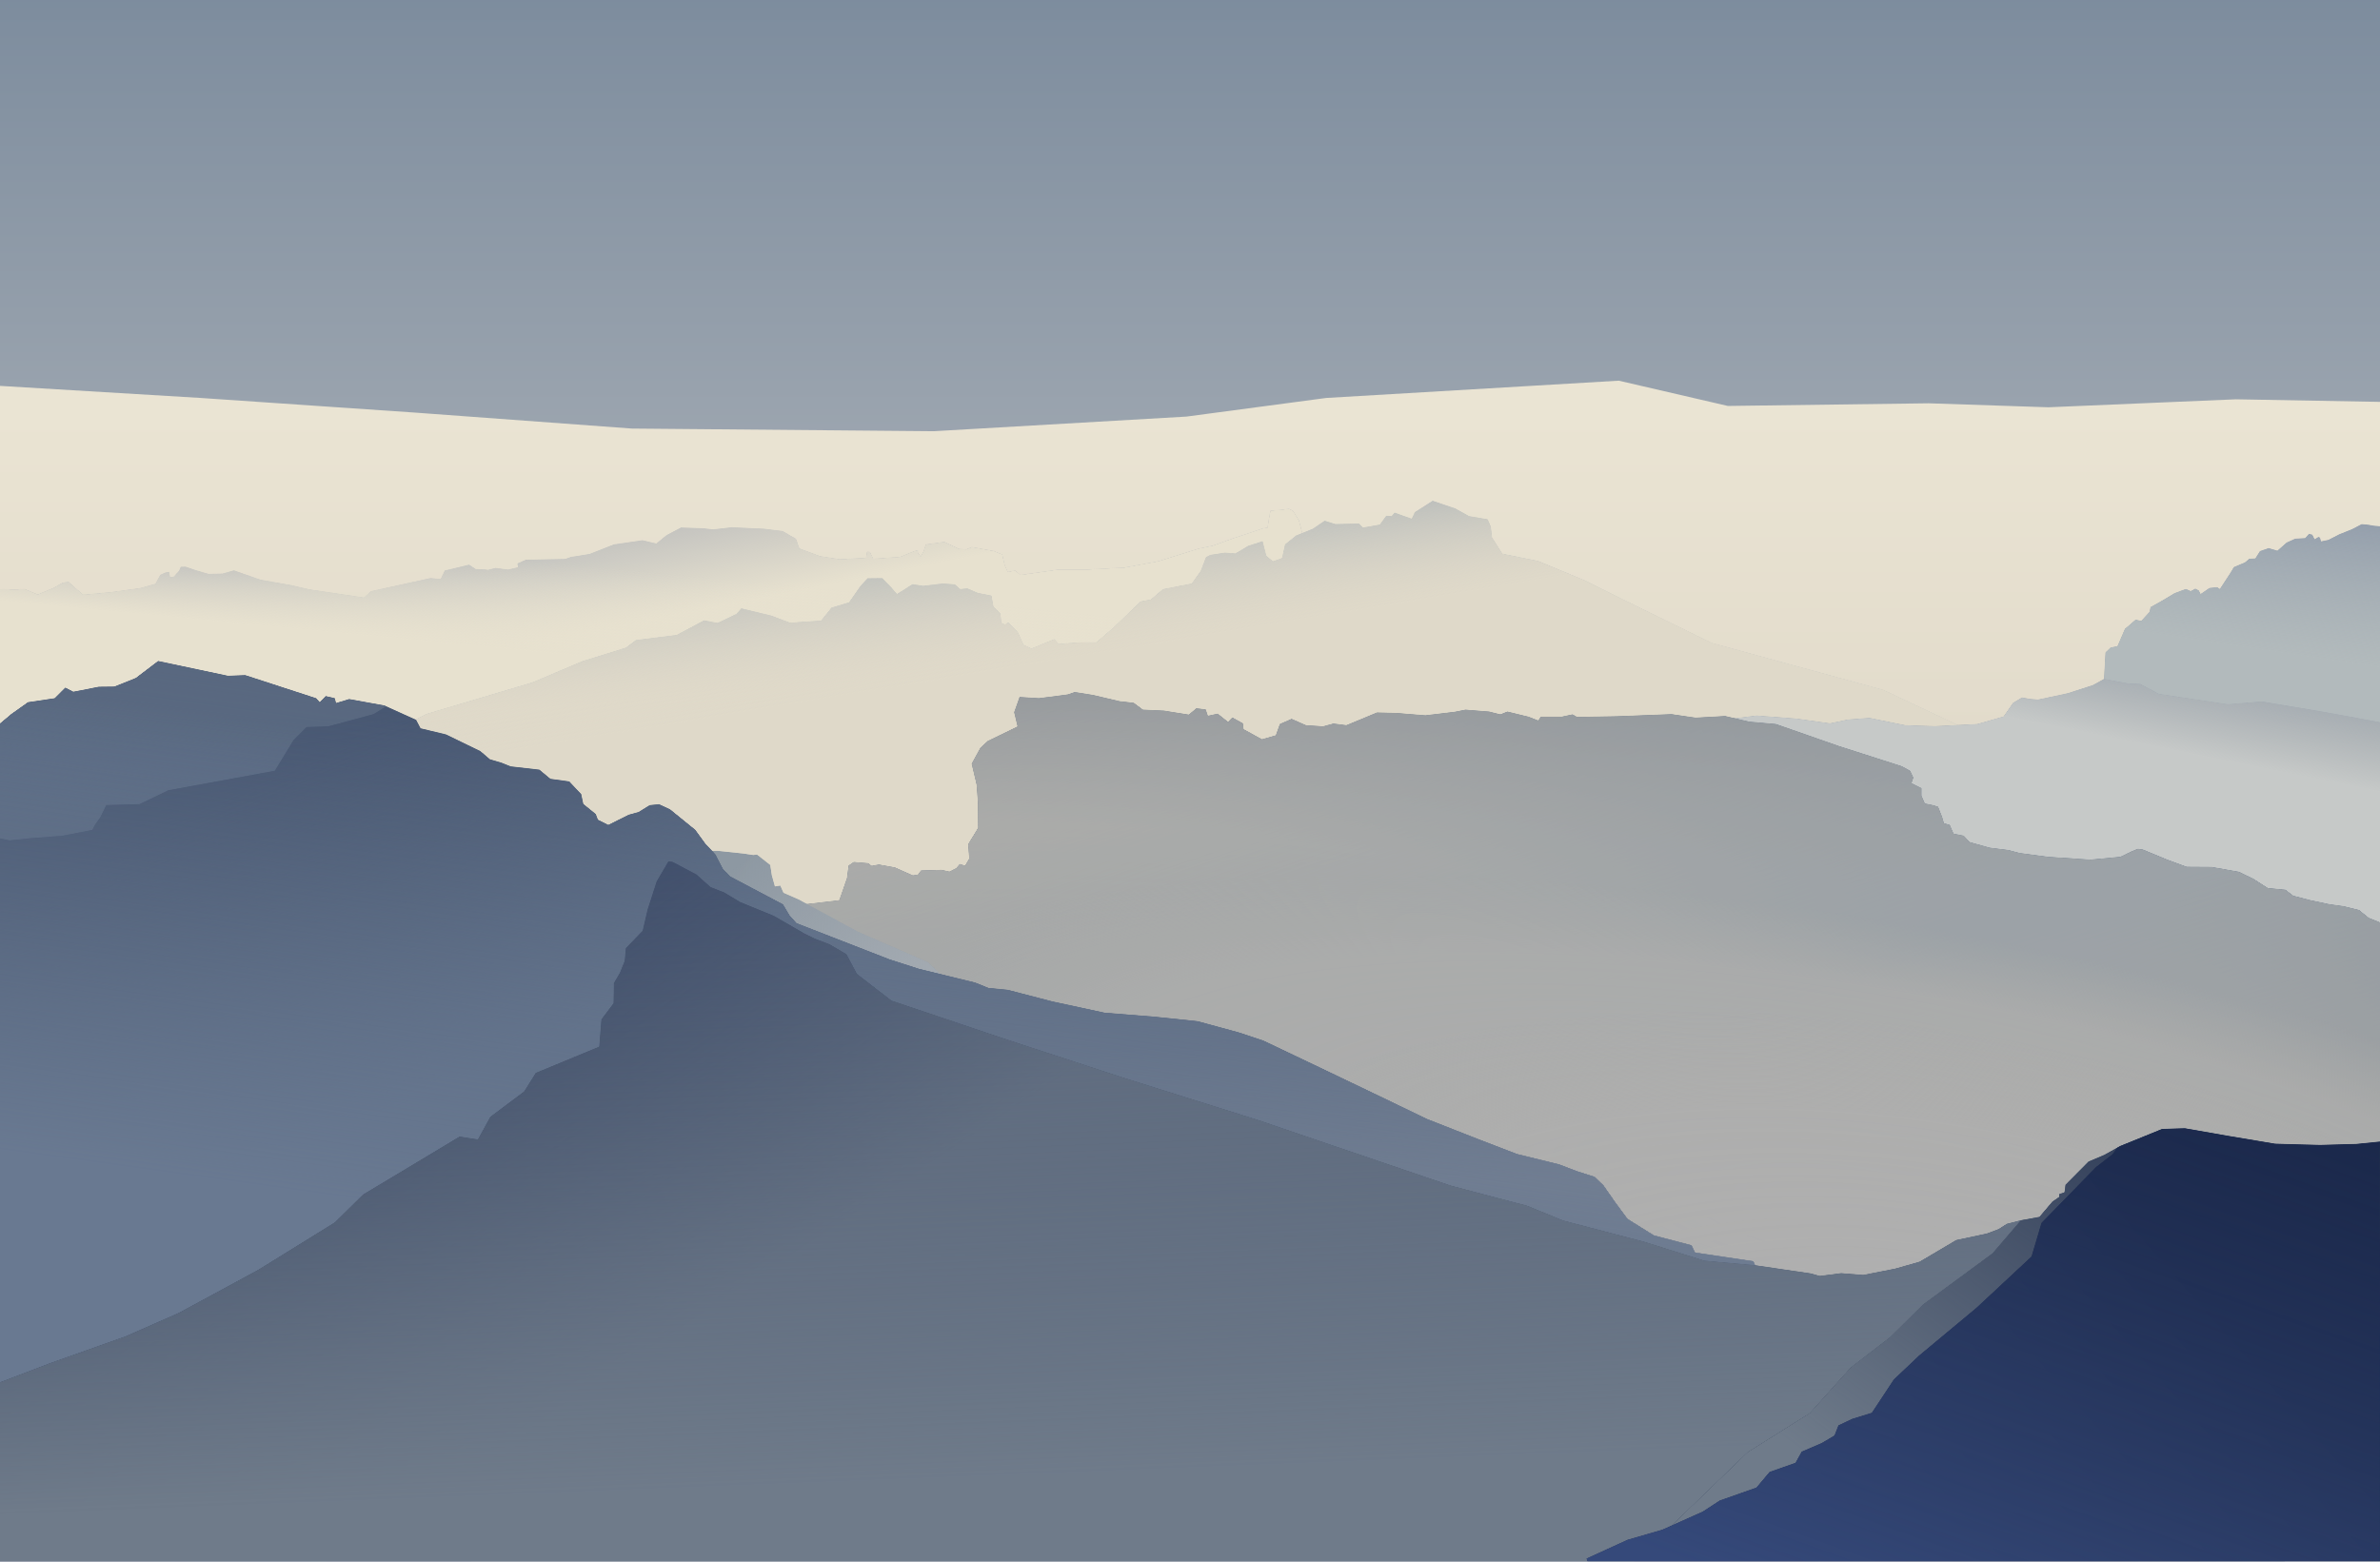 <?xml version="1.0" encoding="UTF-8"?>
<svg version="1.1" viewBox="0 0 1920 1260" xmlns="http://www.w3.org/2000/svg" xmlns:xlink="http://www.w3.org/1999/xlink">
<defs>
<linearGradient id="c">
<stop stop-color="#b0b0b1" offset="0"/>
<stop stop-color="#aeaead" stop-opacity=".824" offset=".771"/>
<stop stop-color="#acaca9" stop-opacity=".343" offset="1"/>
</linearGradient>
<linearGradient id="d">
<stop stop-color="#697991" offset="0"/>
<stop stop-color="#4b5b74" stop-opacity="0" offset="1"/>
</linearGradient>
<linearGradient id="e">
<stop stop-color="#e7e1cf" offset="0"/>
<stop stop-color="#e7e1cf" stop-opacity="0" offset="1"/>
</linearGradient>
<linearGradient id="f">
<stop stop-color="#dfd9c9" offset="0"/>
<stop stop-color="#dfd9c9" stop-opacity="0" offset="1"/>
</linearGradient>
<linearGradient id="g">
<stop stop-color="#6f7b8a" offset="0"/>
<stop stop-color="#354463" stop-opacity="0" offset="1"/>
</linearGradient>
<clipPath id="bb">
<path d="m-9.791 1119 50.164-19.18 60.73-21.57 43.059-18.969 64.274-34.842 61.699-38.227 22.668-22.4 77.929-46.811 14.806 2.29 9.959-18.21 27.315-20.486 9.389-14.985 51.199-21.172 1.744-21.997 9.791-13.011 0.268-16.23 4.896-8.45 3.823-9.523 0.939-10.328 13.547-13.949 3.89-16.9 7.377-22.936 9.523-16.23 3.353 0.402 19.315 10.194 11.401 10.194 10.999 4.292 12.876 7.779 27.228 11.133 24.739 14.342 8.156 3.983 11.855 4.553 13.752 8.062 8.495 15.938 27.832 21.528 94.178 31.77 90.92 29.795 110.92 34.874 155.19 52.847 61.565 16.23 29.106 11.937 65.053 17.034 48.908 15.399 42.016 3.794 43.608 6.426 7.418 2.062 17.262-2.229 17.736 1.423 25.892-5.122 19.633-5.596 29.496-17.451 24.849-5.311 9.295-3.509 6.734-4.268 11.097-2.845 15.175-2.751 10.505-12.414 5.365-3.622v-2.28l4.359-1.542 0.805-6.103 18.577-18.711 12.553-5.31 12.994-7.208 33.764-13.752 18.417-0.555 34.471 6.036 38.361 6.438 36.349 0.939 29.273-0.812 22.567-2.272 14.422-1.332-1.13e-10 347.65h-1944.2z" color="#000000" color-rendering="auto" fill="#344262" image-rendering="auto" shape-rendering="auto" solid-color="#000000" style="isolation:auto;mix-blend-mode:normal;paint-order:markers stroke fill"/>
</clipPath>
<clipPath id="ay">
<path d="m-6.572 589.22 15.693-13.145 13.413-9.523 21.595-3.219 8.584-8.584 6.438 3.353 20.522-4.024 12.474-0.134 17.437-6.975 17.973-13.681 56.334 11.937 13.949-0.537 57.273 18.644 2.817 3.219 4.829-4.963 7.377 1.744 0.939 3.89 10.596-3.219 28.467 5.155 25.608 11.571 3.604 6.829 20.486 4.932 27.694 13.468 7.777 6.639 8.536 2.466 8.156 3.225 23.142 2.656 8.915 7.398 15.175 2.087 9.674 10.243 1.707 7.967 10.053 8.156 1.707 4.553 8.346 4.173 16.313-8.156 8.156-2.276 8.915-5.501 7.588-0.759 8.915 4.173 20.297 16.503 8.156 11.192 8.156 8.726 6.07 11.761 5.691 5.88 42.68 22.573 5.311 8.915 5.596 6.26 75.159 29.241 23.741 7.645 45.067 10.999 10.999 4.426 15.425 1.475 36.081 9.389 42.113 9.095 40.403 3.225 34.523 3.604 32.816 8.915 20.486 6.829 44.576 21.245 49.129 23.521 38.127 18.4 41.541 16.313 31.109 11.95 33.954 8.346 14.416 5.501 14.227 4.553 7.208 7.018 9.674 13.847 9.674 13.088 21.245 13.278 30.35 7.967 2.845 5.88 47.042 7.018 13.847 31.867 61.576 229.81h-1504z" color="#000000" color-rendering="auto" fill="#485872" image-rendering="auto" shape-rendering="auto" solid-color="#000000" style="isolation:auto;mix-blend-mode:normal;paint-order:markers stroke fill"/>
</clipPath>
<clipPath id="ax">
<path d="m550.73 686.46 28.335-9.0786e-7 20.622 2.146 7.981 1.207 3.085-0.335 10.663 8.383 1.274 8.383 2.481 8.92 4.359-0.671 2.549 5.835 12.189 5.32 48.181 26.177 55.987 24.368 21.461 19.985-151.83 12.072z" color="#000000" color-rendering="auto" fill="#8d98a2" image-rendering="auto" shape-rendering="auto" solid-color="#000000" style="isolation:auto;mix-blend-mode:normal;paint-order:markers stroke fill"/>
</clipPath>
<clipPath id="aw">
<path d="m645.16 730.06 31.923-3.756 6.17-17.816 1.328-10.148 4.173-2.845 11.571 0.948 2.94 2.181 5.785-1.138 12.899 2.371 14.511 6.449 4.173-0.664 2.371-3.32 16.598-0.474 6.354 1.423 5.501-2.845 2.845-3.32 4.268 1.328 3.32-5.691-0.854-11.666 8.044-13.121-0.134-19.717-1.073-15.022-4.024-17.034 6.975-12.742 6.036-5.633 24.009-11.669-2.749-11.475 4.363-12.33 15.744 0.948 23.332-3.035 5.311-1.897 14.606 2.276 21.814 5.122 11.381 1.328 7.398 5.501 16.882 0.759 20.107 3.225 6.07-5.122 7.588 0.948 1.707 5.122 7.967-1.707 8.346 6.639 3.414-3.604 8.536 4.742 0.569 4.742 14.796 8.156 11.192-3.225 3.225-9.105 9.484-4.173 11.571 5.122 13.657 0.948 8.536-2.276 10.433 1.328 24.659-10.243 15.744 0.379 23.332 1.897 23.711-2.845 8.536-1.707 19.158 1.518 9.105 2.276 5.691-2.276 17.072 4.173 7.777 3.035 2.087-3.035h16.692l8.915-1.897 3.604 2.087 31.867-0.569 44.387-1.707 19.348 2.845 23.901-1.328 19.538 4.553 21.435 1.897 50.457 17.641 50.836 16.313 7.018 3.794 2.539 5.555-1.475 4.426 8.048 4.024v6.17l2.683 6.17 7.511 1.609 3.219 1.073 3.219 8.182 1.475 5.097 4.694 1.341 3.085 7.109 8.182 1.609 4.694 5.097 16.23 4.56 15.022 1.878 9.121 2.414 22.802 3.085 34.337 2.28 24.143-2.28 9.121-4.426 4.963-2.012 4.024 0.537 19.449 8.048 15.961 5.902 20.119 0.134 21.997 3.89 11.669 5.633 11.669 7.511 14.218 1.341 6.304 4.829 13.413 3.487 15.693 3.353 11.535 1.609 12.474 3.085 7.779 6.304 18.242 7.377 14.735 4.502 3e-12 211.69v320.19h-1233.6z" color="#000000" color-rendering="auto" fill="#576981" image-rendering="auto" shape-rendering="auto" solid-color="#000000" style="isolation:auto;mix-blend-mode:normal;paint-order:markers stroke fill"/>
</clipPath>
<clipPath id="av">
<path d="m1385.1 581.3 32.057-3.983 32.247 2.466 26.936 3.794 14.227-3.035 17.641-1.328 28.832 5.88 23.901 0.759 34.144-1.707 21.245-6.07 7.588-11.002 7.208-4.363 6.26 1.138 6.639 0.569 23.901-5.122 20.486-6.639 8.915-4.932 19.397 3.671 9.926 0.402 15.022 8.048 55.62 8.365 27.315-2.276 40.866 6.788 30.045 5.365 32.996 6.17 8.198 179.9-480.6-48.185z" color="#000000" color-rendering="auto" fill="#b0b7ba" image-rendering="auto" shape-rendering="auto" solid-color="#000000" style="isolation:auto;mix-blend-mode:normal;paint-order:markers stroke fill"/>
</clipPath>
<clipPath id="au">
<path d="m1697.3 547.72 1.207-21.327 4.158-4.024 5.499-1.073 6.036-13.949 8.584-7.377 4.56 0.939 6.707-7.243 0.805-3.89 9.515-5.329 9.959-5.975 9.01-3.32 3.983 1.707 3.699-1.992 2.845 1.518 1.423 2.845 7.048-4.88 6.304-0.671 2.146 1.475 8.316-12.742 2.932-4.902 9.105-3.889 3.32-2.845 4.932-0.285 3.699-5.88 7.018-2.466 7.113 2.087 7.398-6.544 6.924-3.13 8.062-0.474 3.035-3.414 2.845 0.664 1.802 3.699 3.035-1.897 1.328 0.569 0.854 3.035 5.88-1.233 8.631-4.458 10.338-4.173 7.872-4.078 5.88 0.569 3.414 0.664 6.449 0.569 7.167 3.476 9.389 199.85-248.54-41.714z" color="#000000" color-rendering="auto" fill="#8a95a6" image-rendering="auto" shape-rendering="auto" solid-color="#000000" style="isolation:auto;mix-blend-mode:normal;paint-order:markers stroke fill"/>
</clipPath>
<clipPath id="at">
<path d="m344.09 575.99 85.359-25.418 40.214-17.072 35.282-11.002 7.967-6.07 33.006-4.173 22.004-11.761 11.002 2.087 14.985-7.208 4.173-4.553 24.28 5.88 14.985 5.691 25.039-1.707 8.346-10.433 14.227-4.363 9.105-13.088 5.82-6.306 11.803-0.134 7.109 7.243 4.829 5.633 12.474-7.914 8.611 1.288 16.123-1.897 9.484 0.759 4.363 3.794 5.691-0.569 8.346 3.604 11.192 2.276 1.51 8.719 5.633 5.768 0.805 7.511 2.951 1.341 2.549-1.744 7.779 7.914 4.56 10.194 6.438 2.951 18.42-7.561 3.577 3.94 16.9-1.341h13.413l13.949-12.072 21.729-20.924 8.316-1.609 9.657-8.316 23.338-4.56 7.243-10.261 4.158-10.999 3.622-1.878 11.716-1.784 8.441 0.664 10.243-6.165 11.761-3.794 2.94 11.761 5.311 4.553 7.398-2.656 2.371-11.002 8.915-7.208 13.563-5.501 9.488-6.431 8.718 2.683 18.912-0.402 3.42 3.219 13.48-2.414 5.163-7.087 4.363 0.285 2.371-2.845 13.847 4.932 2.466-5.311 14.416-9.2 18.4 6.26 11.002 6.165 14.985 2.561 2.585 5.918 0.939 8.651 8.332 13.22 28.688 5.827 37.797 15.703 28.832 14.416 73.599 36.041 138.49 37.925 67.065 31.654 239.82 723.22-1846-16.603 6.829-621.04 255.4-47.492z" color="#000000" color-rendering="auto" fill="#a4a8b8" image-rendering="auto" shape-rendering="auto" solid-color="#000000" style="isolation:auto;mix-blend-mode:normal;paint-order:markers stroke fill"/>
</clipPath>
<clipPath id="as">
<path d="m-4.458 475.45 8.726-0.19 7.208 0.379 8.441-0.474 10.528 4.458 12.614-5.311 7.493-4.268 4.837-0.664 4.647 4.268 7.113 6.165 20.676-1.897 25.112-3.447 12.447-3.477 3.794-7.208 4.268-1.897 3.035-0.474 0.759 4.078 2.751-0.19 4.363-4.742 1.423-3.32 4.048-0.074 7.847 2.75 10.596 3.085 11.334-0.268 9.121-2.615 21.454 7.556 24.659 4.363 14.606 3.414 44.197 6.639 5.501-5.122 48.181-10.622 8.156 0.759 3.225-6.829 19.727-4.742 5.501 3.604 6.26 0.19 3.604 0.379 5.88-1.518 10.243 1.328 7.967-1.897-0.569-3.035 6.829-3.035 31.898-0.62 4.426-1.609 15.157-2.414 19.462-7.686 23.142-3.414 11.192 2.656 8.346-6.829 11.571-6.07 17.451 0.569 8.536 0.948 14.985-1.707 25.748 1.145 15.291 1.878 10.864 6.304 2.726 7.745 16.692 6.26 15.934 2.466 21.055-1.138 0.759-4.932 2.466 0.19 2.656 5.501 21.624-1.518 11.192-4.553 3.225-0.948v2.087l2.087 3.035 2.276-3.794 1.897-5.88 14.985-2.087 11.95 5.691 5.691 0.379 4.553-1.897 17.831 3.225 6.829 2.845 1.897 8.346 2.466 5.691 6.07-1.138 4.173 3.604 30.355-4.365h22.802l30.581-1.609 27.362-5.097 32.459-10.194 11.535-2.414 16.364-5.902 24.143-8.048 3.664-0.593 0.948-6.354 1.423-7.398 7.208-0.474 7.777-0.948 3.225 1.518 4.837 7.777 3.32 12.519 60.321 82.609-204.1 144.16-939.33 282.25z" color="#000000" color-rendering="auto" fill="#c0c6c4" image-rendering="auto" shape-rendering="auto" solid-color="#000000" style="isolation:auto;mix-blend-mode:normal;paint-order:markers stroke fill"/>
</clipPath>
<clipPath id="ar">
<path d="m0 0h1920v1260h-1920z" color="#000000" color-rendering="auto" fill="#8d9aa8" image-rendering="auto" shape-rendering="auto" solid-color="#000000" style="isolation:auto;mix-blend-mode:normal;paint-order:markers stroke fill"/>
</clipPath>
<clipPath id="bd">
<path d="m0 0h1920v1260h-1920z" color="#000000" color-rendering="auto" fill="#fff" image-rendering="auto" shape-rendering="auto" solid-color="#000000" style="isolation:auto;mix-blend-mode:normal;paint-order:markers stroke fill"/>
</clipPath>
<clipPath id="bc">
<path d="m1299.9 1268.7 33.195-15.175 28.074-8.156 32.626-14.606 13.657-8.915 29.591-10.433 10.585-12.603 20.924-7.377 4.963-8.987 16.23-6.975 10.194-6.036 3.219-8.182 10.999-5.231 15.961-4.963 17.705-26.826 20.388-19.315 46.38-38.617 44.291-41.324 8.048-27.094 43.994-45.067 13.413-10.462 26.021-37.556 189.74-9e-13 -5.8e-11 366.44h-639.34z" color="#000000" color-rendering="auto" fill="#152045" image-rendering="auto" shape-rendering="auto" solid-color="#000000" style="isolation:auto;mix-blend-mode:normal;paint-order:markers stroke fill"/>
</clipPath>
<clipPath id="ba">
<path d="m1630.1 984.57-22.762 26.556-55.996 41.303-26.826 26.558-31.559 24.328-33.006 36.799-50.077 31.488-95.602 92.188 11.381 37.558 517.47 4.553-2e-11 -393.41-103.19-20.107-70.564 30.35-36.799 40.593z" color="#000000" color-rendering="auto" fill="#313e59" image-rendering="auto" shape-rendering="auto" solid-color="#000000" style="isolation:auto;mix-blend-mode:normal;paint-order:markers stroke fill"/>
</clipPath>
<clipPath id="az">
<path d="m-12.899 673.87 20.676 4.173 15.561-1.635 27.213-2.158 23.901-4.647 2.181-4.173 4.458-6.26 4.647-9.579 26.746-0.759 23.332-11.192 85.928-15.744 15.128-24.758 10.462-10.462 17.437-0.537 36.751-9.926 27.016-16.914-199.24-61.685-149.69 39.702z" color="#000000" color-rendering="auto" fill="#596981" image-rendering="auto" shape-rendering="auto" solid-color="#000000" style="isolation:auto;mix-blend-mode:normal;paint-order:markers stroke fill"/>
</clipPath>
<linearGradient id="an" x1="1649.6" x2="1338.3" y1="874.74" y2="1148.3" gradientUnits="userSpaceOnUse">
<stop stop-color="#172446" offset="0"/>
<stop stop-color="#243154" offset="1"/>
</linearGradient>
<linearGradient id="am" x1="512.91" x2="508.36" y1="639.25" y2="1214.3" gradientUnits="userSpaceOnUse">
<stop stop-color="#384768" offset="0"/>
<stop stop-color="#273854" offset="1"/>
</linearGradient>
<linearGradient id="al" x1="338.61" x2="344.42" y1="480.27" y2="1151.7" gradientUnits="userSpaceOnUse">
<stop stop-color="#394867" offset="0"/>
<stop stop-color="#45536c" offset="1"/>
</linearGradient>
<linearGradient id="ak" x1="116.11" x2="116.28" y1="509.22" y2="697.35" gradientUnits="userSpaceOnUse">
<stop stop-color="#5c6b81" offset="0"/>
<stop stop-color="#586882" offset="1"/>
</linearGradient>
<linearGradient id="aj" x1="1103.4" x2="1043.5" y1="526.9" y2="1216.2" gradientUnits="userSpaceOnUse">
<stop stop-color="#2c4262" offset="0"/>
<stop stop-color="#6b7c90" offset="1"/>
</linearGradient>
<linearGradient id="ai" x1="1649.4" x2="1649.4" y1="515.91" y2="771.63" gradientUnits="userSpaceOnUse">
<stop stop-color="#8896a8" offset="0"/>
<stop stop-color="#a8aeaf" offset="1"/>
</linearGradient>
<linearGradient id="ah" x1="1851.9" x2="1851.9" y1="409.4" y2="627.66" gradientUnits="userSpaceOnUse">
<stop stop-color="#808da2" offset="0"/>
<stop stop-color="#a7afb2" offset="1"/>
</linearGradient>
<linearGradient id="ag" x1="957.15" x2="957.15" y1="336.12" y2="924.12" gradientUnits="userSpaceOnUse">
<stop stop-color="#a5adb3" offset="0"/>
<stop stop-color="#b2b9bd" offset="1"/>
</linearGradient>
<linearGradient id="af" x1="414.36" x2="414.36" y1="437.62" y2="636.33" gradientUnits="userSpaceOnUse">
<stop stop-color="#aeb1b6" offset="0"/>
<stop stop-color="#bdc3c1" offset="1"/>
</linearGradient>
<linearGradient id="ae" x1="1180.6" x2="1180.6" y1="332.81" y2="590.8" gradientUnits="userSpaceOnUse">
<stop stop-color="#eae4d3" offset="0"/>
<stop stop-color="#e2dbcb" offset="1"/>
</linearGradient>
<linearGradient id="ad" x1="1443" x2="1443" y1="-34.554" y2="370.81" gradientUnits="userSpaceOnUse">
<stop stop-color="#7a8a9c" offset="0"/>
<stop stop-color="#9da6b0" offset="1"/>
</linearGradient>
<filter id="b" color-interpolation-filters="sRGB">
<feTurbulence baseFrequency="0.885" numOctaves="10" result="result1" type="fractalNoise"/>
<feDisplacementMap baseFrequency="0.885" in="SourceGraphic" in2="result1" result="result2" scale="6" xChannelSelector="R" yChannelSelector="G"/>
<feComposite in2="SourceGraphic" result="result3"/>
<feComposite in2="SourceGraphic" operator="in"/>
</filter>
<linearGradient id="ac" x1="-843.88" x2="-869.94" y1="2040.7" y2="1380.4" gradientTransform="translate(1627.4 -848.05)" gradientUnits="userSpaceOnUse" xlink:href="#g"/>
<filter id="a" color-interpolation-filters="sRGB">
<feTurbulence baseFrequency="0.006" numOctaves="10" result="result1" scale="52.3" type="fractalNoise"/>
<feDisplacementMap baseFrequency="0.885" in="SourceGraphic" in2="result1" result="result2" scale="85.6" xChannelSelector="R" yChannelSelector="G"/>
<feComposite baseFrequency="0.152" in2="result1" operator="in" result="result3" scale="41.8"/>
<feComposite in2="SourceGraphic" operator="in"/>
</filter>
<filter id="aq" color-interpolation-filters="sRGB">
<feTurbulence baseFrequency="0.268" numOctaves="10" result="result1" type="fractalNoise"/>
<feComposite in="SourceGraphic" in2="result1" operator="in"/>
<feComponentTransfer result="result2">
<feFuncR intercept="-0.1" type="linear"/>
<feFuncG intercept="-0.1" type="linear"/>
<feFuncB intercept="-0.1" type="linear"/>
<feFuncA type="identity"/>
</feComponentTransfer>
<feComposite in2="result2" k2="0.36" operator="arithmetic" result="result3"/>
<feComposite in2="SourceGraphic" result="result4"/>
<feComposite in2="SourceGraphic" operator="in"/>
</filter>
<linearGradient id="ab" x1="1669.8" x2="1887.7" y1="1375.8" y2="768.2" gradientUnits="userSpaceOnUse">
<stop stop-color="#35497a" offset="0"/>
<stop stop-color="#253456" stop-opacity="0" offset="1"/>
</linearGradient>
<linearGradient id="aa" x1="1429.8" x2="1645.4" y1="1154" y2="854.59" gradientUnits="userSpaceOnUse">
<stop stop-color="#6f7b8a" offset="0"/>
<stop stop-color="#6f7b8a" stop-opacity="0" offset="1"/>
</linearGradient>
<linearGradient id="z" x1="440.64" x2="357.04" y1="930.94" y2="346.67" gradientUnits="userSpaceOnUse">
<stop stop-color="#5f6e84" offset="0"/>
<stop stop-color="#4b5b74" stop-opacity="0" offset="1"/>
</linearGradient>
<linearGradient id="y" x1="-31.972" x2="-1.972" y1="742.69" y2="529.46" gradientUnits="userSpaceOnUse">
<stop stop-color="#63738a" offset="0"/>
<stop stop-color="#6f819a" stop-opacity="0" offset="1"/>
</linearGradient>
<radialGradient id="k" cx="872.55" cy="1808.6" r="856.59" gradientTransform="matrix(.999 .05 -.027 .541 52.663 233.66)" gradientUnits="userSpaceOnUse" spreadMethod="reflect">
<stop stop-color="#acaca9" stop-opacity="0" offset="0"/>
<stop stop-color="#acaca9" stop-opacity=".111" offset=".322"/>
<stop stop-color="#acaca9" offset=".731"/>
<stop stop-color="#acaca9" stop-opacity=".881" offset="1"/>
</radialGradient>
<linearGradient id="x" x1="1784.7" x2="1826.3" y1="589.16" y2="382.27" gradientUnits="userSpaceOnUse">
<stop stop-color="#c6c9c8" offset="0"/>
<stop stop-color="#a2a5a4" stop-opacity="0" offset="1"/>
</linearGradient>
<linearGradient id="w" x1="1776.7" x2="1884.9" y1="526.28" y2="-202.27" gradientUnits="userSpaceOnUse">
<stop stop-color="#b2babc" offset="0"/>
<stop stop-color="#b2babc" stop-opacity="0" offset="1"/>
</linearGradient>
<linearGradient id="v" x1="598.14" x2="793.6" y1="674.43" y2="805.73" gradientUnits="userSpaceOnUse">
<stop stop-color="#8d98a2" offset="0"/>
<stop stop-color="#959fa8" offset="1"/>
</linearGradient>
<linearGradient id="u" x1="733.39" x2="638.77" y1="799.97" y2="667.52" gradientUnits="userSpaceOnUse">
<stop stop-color="#a3aab1" offset="0"/>
<stop stop-color="#a3aab1" stop-opacity="0" offset="1"/>
</linearGradient>
<linearGradient id="t" x1="676.04" x2="668.14" y1="554.69" y2="439.51" gradientUnits="userSpaceOnUse" xlink:href="#f"/>
<linearGradient id="s" x1="329.36" x2="307.32" y1="538.51" y2="426.22" gradientUnits="userSpaceOnUse" xlink:href="#e"/>
<filter id="ap" color-interpolation-filters="sRGB">
<feTurbulence baseFrequency="0.002 0.047" result="result1" type="fractalNoise"/>
<feComponentTransfer baseFrequency="0.001 0.047" result="result2">
<feFuncR type="identity"/>
<feFuncG type="identity"/>
<feFuncB type="identity"/>
<feFuncA slope="0.31" type="linear"/>
</feComponentTransfer>
<feComposite in="SourceGraphic" in2="result2" operator="in"/>
<feComponentTransfer baseFrequency="0.001 0.016" result="result4">
<feFuncR intercept="0.2" type="linear"/>
<feFuncG intercept="0.2" type="linear"/>
<feFuncB intercept="0.2" type="linear"/>
<feFuncA type="linear"/>
</feComponentTransfer>
<feComposite in2="result4" k2="0.6" operator="arithmetic"/>
<feComposite in2="SourceGraphic" result="result3"/>
</filter>
<filter id="ao" color-interpolation-filters="sRGB">
<feGaussianBlur result="result2" stdDeviation="31.21"/>
<feTurbulence baseFrequency="0.003 0.015" numOctaves="3" result="result1" type="fractalNoise"/>
<feDisplacementMap in="result2" in2="result1" scale="79.1" xChannelSelector="R" yChannelSelector="G"/>
<feGaussianBlur result="result4" scale="14.1" stdDeviation="9.316"/>
<feTurbulence baseFrequency="0.029" numOctaves="10" result="result3" stdDeviation="9.32" type="fractalNoise"/>
<feDisplacementMap in="result4" in2="result3" scale="14.138" xChannelSelector="R" yChannelSelector="G"/>
</filter>
<linearGradient id="r" x1="-1511.1" x2="-1654.6" y1="1641.3" y2="1403.2" gradientTransform="translate(1627.4 -848.05)" gradientUnits="userSpaceOnUse" xlink:href="#g"/>
<linearGradient id="q" x1="1445.1" x2="1271.5" y1="1020.2" y2="643.04" gradientUnits="userSpaceOnUse" xlink:href="#d"/>
<linearGradient id="p" x1="2059.9" x2="2064.3" y1="973.94" y2="692.42" gradientUnits="userSpaceOnUse">
<stop stop-color="#9a9fa8" offset="0"/>
<stop stop-color="#4b5b74" stop-opacity="0" offset="1"/>
</linearGradient>
<linearGradient id="o" x1="1764.4" x2="1401.6" y1="727.32" y2="-340.37" gradientUnits="userSpaceOnUse" spreadMethod="reflect">
<stop stop-color="#8594a3" offset="0"/>
<stop stop-color="#acaca9" stop-opacity="0" offset="1"/>
</linearGradient>
<radialGradient id="j" cx="-402.18" cy="1936" r="856.59" gradientTransform="matrix(.678 .126 -.057 .305 807.53 566.71)" gradientUnits="userSpaceOnUse">
<stop stop-color="#acaca9" offset="0"/>
<stop stop-color="#acaca9" stop-opacity="0" offset="1"/>
</radialGradient>
<radialGradient id="i" cx="-1117.9" cy="1073.6" r="856.59" gradientTransform="matrix(.469 .08 -.022 .131 697.45 742.02)" gradientUnits="userSpaceOnUse" xlink:href="#c"/>
<radialGradient id="h" cx="-1353.1" cy="1475.4" r="856.59" gradientTransform="matrix(.275 .049 -.023 .131 424.83 698.85)" gradientUnits="userSpaceOnUse" xlink:href="#c"/>
<linearGradient id="n" x1="931.25" x2="1074.1" y1="1121.4" y2="140" gradientUnits="userSpaceOnUse" xlink:href="#d"/>
<linearGradient id="m" x1="889.07" x2="876.83" y1="576.78" y2="503.05" gradientUnits="userSpaceOnUse" xlink:href="#f"/>
<linearGradient id="l" x1="538.02" x2="542.82" y1="436.77" y2="390.14" gradientUnits="userSpaceOnUse" xlink:href="#e"/>
</defs>
<g clip-path="url(#bd)" filter="url(#aq)" shape-rendering="auto">
<path d="m0 0h1920v1260h-1920z" color="#000000" color-rendering="auto" fill="#8d9aa8" image-rendering="auto" solid-color="#000000" style="isolation:auto;mix-blend-mode:normal;paint-order:markers stroke fill"/>
<g clip-path="url(#ar)">
<path d="m-45.067-59.62h2010.1v1349.2h-2010.1z" color="#000000" color-rendering="auto" fill="url(#ad)" filter="url(#ap)" image-rendering="auto" solid-color="#000000" style="isolation:auto;mix-blend-mode:normal;paint-order:markers stroke fill"/>
<path d="m-479.44 282.47 641.47 38.629 172.76 11.803 174.9 12.876 243.58 2.146 203.88-11.803 112.67-15.022 236.07-13.949 87.989 20.388 162.03-2.146 96.573 3.219 151.3-6.438 658.56 11.803 1.79e-10 956.07-2924.6 1.1e-11z" color="#000000" color-rendering="auto" fill="url(#ae)" filter="url(#ao)" image-rendering="auto" solid-color="#000000" style="isolation:auto;mix-blend-mode:normal;paint-order:markers stroke fill"/>
</g>
<g clip-path="url(#as)">
<path d="m-119.88 332.81h1300.5v339.92h-1300.5z" color="#000000" color-rendering="auto" fill="url(#af)" filter="url(#b)" image-rendering="auto" solid-color="#000000" style="isolation:auto;mix-blend-mode:normal;paint-order:markers stroke fill"/>
<path d="m-119.88 332.81h1300.5v339.92h-1300.5z" color="#000000" color-rendering="auto" fill="url(#s)" filter="url(#a)" image-rendering="auto" solid-color="#000000" style="isolation:auto;mix-blend-mode:normal;paint-order:markers stroke fill"/>
<path transform="matrix(1.677 0 0 1.556 -798.81 -184.93)" d="m435.17 332.81 745.44-3.21e-11v203.7l-745.44 3.22e-11z" color="#000000" color-rendering="auto" fill="url(#l)" filter="url(#a)" image-rendering="auto" solid-color="#000000" style="isolation:auto;mix-blend-mode:normal;paint-order:markers stroke fill"/>
</g>
<g clip-path="url(#at)">
<path d="m-42.921 282.47h1701.8v742.54h-1701.8z" color="#000000" color-rendering="auto" fill="url(#ag)" filter="url(#b)" image-rendering="auto" solid-color="#000000" style="isolation:auto;mix-blend-mode:normal;paint-order:markers stroke fill"/>
<path d="m-42.921 282.47h1701.8v742.54h-1701.8z" color="#000000" color-rendering="auto" fill="url(#t)" filter="url(#a)" image-rendering="auto" solid-color="#000000" style="isolation:auto;mix-blend-mode:normal;paint-order:markers stroke fill"/>
<path transform="matrix(1.789 0 0 1.789 -637.22 -515.56)" d="m299.48 282.47 1155.4 1.9e-12v480.28l-1155.4-2.2e-12z" color="#000000" color-rendering="auto" fill="url(#m)" filter="url(#a)" image-rendering="auto" solid-color="#000000" style="isolation:auto;mix-blend-mode:normal;paint-order:markers stroke fill"/>
</g>
<g clip-path="url(#au)">
<path d="m1638.5 398.35h330.49v240.36h-330.49z" color="#000000" color-rendering="auto" fill="url(#ah)" filter="url(#b)" image-rendering="auto" solid-color="#000000" style="isolation:auto;mix-blend-mode:normal;paint-order:markers stroke fill"/>
<path transform="matrix(.247 0 0 .247 1357.8 390.32)" d="m1210-235.13h1150.3v1199.9h-1150.3z" color="#000000" color-rendering="auto" fill="url(#w)" filter="url(#a)" image-rendering="auto" solid-color="#000000" style="isolation:auto;mix-blend-mode:normal;paint-order:markers stroke fill"/>
</g>
<g clip-path="url(#av)">
<path d="m1307.3 482.66h629.38v281.5h-629.38z" color="#000000" color-rendering="auto" fill="url(#ai)" filter="url(#b)" image-rendering="auto" solid-color="#000000" style="isolation:auto;mix-blend-mode:normal;paint-order:markers stroke fill"/>
<path transform="matrix(.656 0 0 .656 521.84 206.9)" d="m1251 436.72h962.07v460.07h-962.07z" color="#000000" color-rendering="auto" fill="url(#x)" filter="url(#a)" image-rendering="auto" solid-color="#000000" style="isolation:auto;mix-blend-mode:normal;paint-order:markers stroke fill"/>
</g>
<g clip-path="url(#aw)">
<path d="m578.93 502.58h1427.6v641.53h-1427.6z" color="#000000" color-rendering="auto" fill="url(#aj)" filter="url(#b)" image-rendering="auto" solid-color="#000000" style="isolation:auto;mix-blend-mode:normal;paint-order:markers stroke fill"/>
<path d="m578.93 502.58h1427.6v641.53h-1427.6z" color="#000000" color-rendering="auto" fill="url(#k)" filter="url(#a)" image-rendering="auto" solid-color="#000000" style="isolation:auto;mix-blend-mode:normal;paint-order:markers stroke fill"/>
<path transform="matrix(.464 0 0 .464 692.49 441.05)" d="m-185.05-43.12 2995.3 3.138e-11v1465l-2995.3-3.1e-11z" color="#000000" color-rendering="auto" fill="url(#o)" filter="url(#a)" image-rendering="auto" solid-color="#000000" style="isolation:auto;mix-blend-mode:normal;paint-order:markers stroke fill"/>
<path transform="matrix(1.245 0 0 1.245 742.55 -201.92)" d="m-246.09 502.58h1242.7v526.85h-1242.7z" color="#000000" color-rendering="auto" fill="url(#j)" filter="url(#a)" image-rendering="auto" solid-color="#000000" style="isolation:auto;mix-blend-mode:normal;paint-order:markers stroke fill"/>
<path transform="matrix(2.063 0 0 2.063 1191.4 -659.04)" d="m-325.04 502.58h708.98l7e-12 356.32h-708.98z" color="#000000" color-rendering="auto" fill="url(#i)" filter="url(#a)" image-rendering="auto" solid-color="#000000" style="isolation:auto;mix-blend-mode:normal;paint-order:markers stroke fill"/>
<path transform="matrix(2.804 0 0 2.804 1501.3 -1163.3)" d="m-325.04 502.58 495.38-3e-13 8.1e-12 305.38-495.38 3e-13z" color="#000000" color-rendering="auto" fill="url(#h)" filter="url(#a)" image-rendering="auto" solid-color="#000000" style="isolation:auto;mix-blend-mode:normal;paint-order:markers stroke fill"/>
</g>
<g clip-path="url(#ax)">
<path d="m512.91 639.25h271.48v194.76h-271.48z" color="#000000" color-rendering="auto" fill="url(#v)" filter="url(#b)" image-rendering="auto" solid-color="#000000" style="isolation:auto;mix-blend-mode:normal;paint-order:markers stroke fill"/>
<path d="m512.91 639.25h271.48v194.76h-271.48z" color="#000000" color-rendering="auto" fill="url(#u)" filter="url(#a)" image-rendering="auto" solid-color="#000000" style="isolation:auto;mix-blend-mode:normal;paint-order:markers stroke fill"/>
</g>
<g clip-path="url(#ay)">
<path d="m-81.945 452.69h2025.9v831.59h-2025.9z" color="#000000" color-rendering="auto" fill="url(#al)" filter="url(#b)" image-rendering="auto" solid-color="#000000" style="isolation:auto;mix-blend-mode:normal;paint-order:markers stroke fill"/>
<path d="m-81.945 452.69h2025.9v831.59h-2025.9z" color="#000000" color-rendering="auto" fill="url(#z)" filter="url(#a)" image-rendering="auto" solid-color="#000000" style="isolation:auto;mix-blend-mode:normal;paint-order:markers stroke fill"/>
<g clip-path="url(#az)">
<path d="m-34.552 480.27h373.16v233.8h-373.16z" color="#000000" color-rendering="auto" fill="url(#ak)" filter="url(#b)" image-rendering="auto" solid-color="#000000" style="isolation:auto;mix-blend-mode:normal;paint-order:markers stroke fill"/>
<path transform="matrix(.507 0 0 .507 74.891 294.18)" d="m-186.64 409.91h668.25v399.51h-668.25z" color="#000000" color-rendering="auto" fill="url(#y)" filter="url(#a)" image-rendering="auto" solid-color="#000000" style="isolation:auto;mix-blend-mode:normal;paint-order:markers stroke fill"/>
</g>
<path transform="matrix(.74 0 0 .702 -737.62 172.23)" d="m958.58 452.69 2715.2-1.52e-11 -1.1e-11 1206.9-2715.2 1.5e-11z" color="#000000" color-rendering="auto" fill="url(#q)" filter="url(#a)" image-rendering="auto" solid-color="#000000" style="isolation:auto;mix-blend-mode:normal;paint-order:markers stroke fill"/>
<path transform="matrix(1.022 0 0 .882 -1201 90.87)" d="m1846.9 710.02 1272.1-257.33-1.2e-10 895.08-1583.4 1.4e-11z" color="#000000" color-rendering="auto" fill="url(#p)" filter="url(#a)" image-rendering="auto" solid-color="#000000" style="isolation:auto;mix-blend-mode:normal;paint-order:markers stroke fill"/>
<path transform="matrix(.588 0 0 .558 -377.75 326.72)" d="m546.3-167.4 3429.8-8.89e-11v1915.4l-3429.8 8.9e-11z" color="#000000" color-rendering="auto" fill="url(#n)" filter="url(#a)" image-rendering="auto" solid-color="#000000" style="isolation:auto;mix-blend-mode:normal;paint-order:markers stroke fill"/>
</g>
<g clip-path="url(#bb)">
<path d="m-81.945 622.65h2023.1v667.39h-2023.1z" color="#000000" color-rendering="auto" fill="url(#am)" filter="url(#b)" image-rendering="auto" solid-color="#000000" style="isolation:auto;mix-blend-mode:normal;paint-order:markers stroke fill"/>
<path transform="matrix(1.994 0 0 2.182 389.73 -705.68)" d="m-247.34 577.8 948.34 7.4e-12 -9.2e-11 377.27-948.34-6.7e-12z" color="#000000" color-rendering="auto" fill="url(#r)" filter="url(#a)" image-rendering="auto" solid-color="#000000" style="isolation:auto;mix-blend-mode:normal;paint-order:markers stroke fill"/>
<path d="m-45.067 577.8h1770.1v711.77h-1770.1z" color="#000000" color-rendering="auto" fill="url(#ac)" filter="url(#a)" image-rendering="auto" solid-color="#000000" style="isolation:auto;mix-blend-mode:normal;paint-order:markers stroke fill"/>
<g clip-path="url(#ba)">
<path d="m1227.8 868.41h720.99v506.76h-720.99z" color="#000000" color-rendering="auto" fill="#313e59" filter="url(#b)" image-rendering="auto" solid-color="#000000" style="isolation:auto;mix-blend-mode:normal;paint-order:markers stroke fill"/>
<path d="m1227.8 868.41h720.99v506.76h-720.99z" color="#000000" color-rendering="auto" fill="url(#aa)" filter="url(#a)" image-rendering="auto" solid-color="#000000" style="isolation:auto;mix-blend-mode:normal;paint-order:markers stroke fill"/>
</g>
<g transform="translate(-20.12 -11.267)" clip-path="url(#bc)">
<path d="m1227.8 868.41h808.52v449.18h-808.52z" color="#000000" color-rendering="auto" fill="url(#an)" filter="url(#b)" image-rendering="auto" solid-color="#000000" style="isolation:auto;mix-blend-mode:normal;paint-order:markers stroke fill"/>
<path d="m1227.8 868.41h808.52v449.18h-808.52z" color="#000000" color-rendering="auto" fill="url(#ab)" filter="url(#a)" image-rendering="auto" solid-color="#000000" style="isolation:auto;mix-blend-mode:normal;paint-order:markers stroke fill"/>
</g>
</g>
</g>
</svg>
